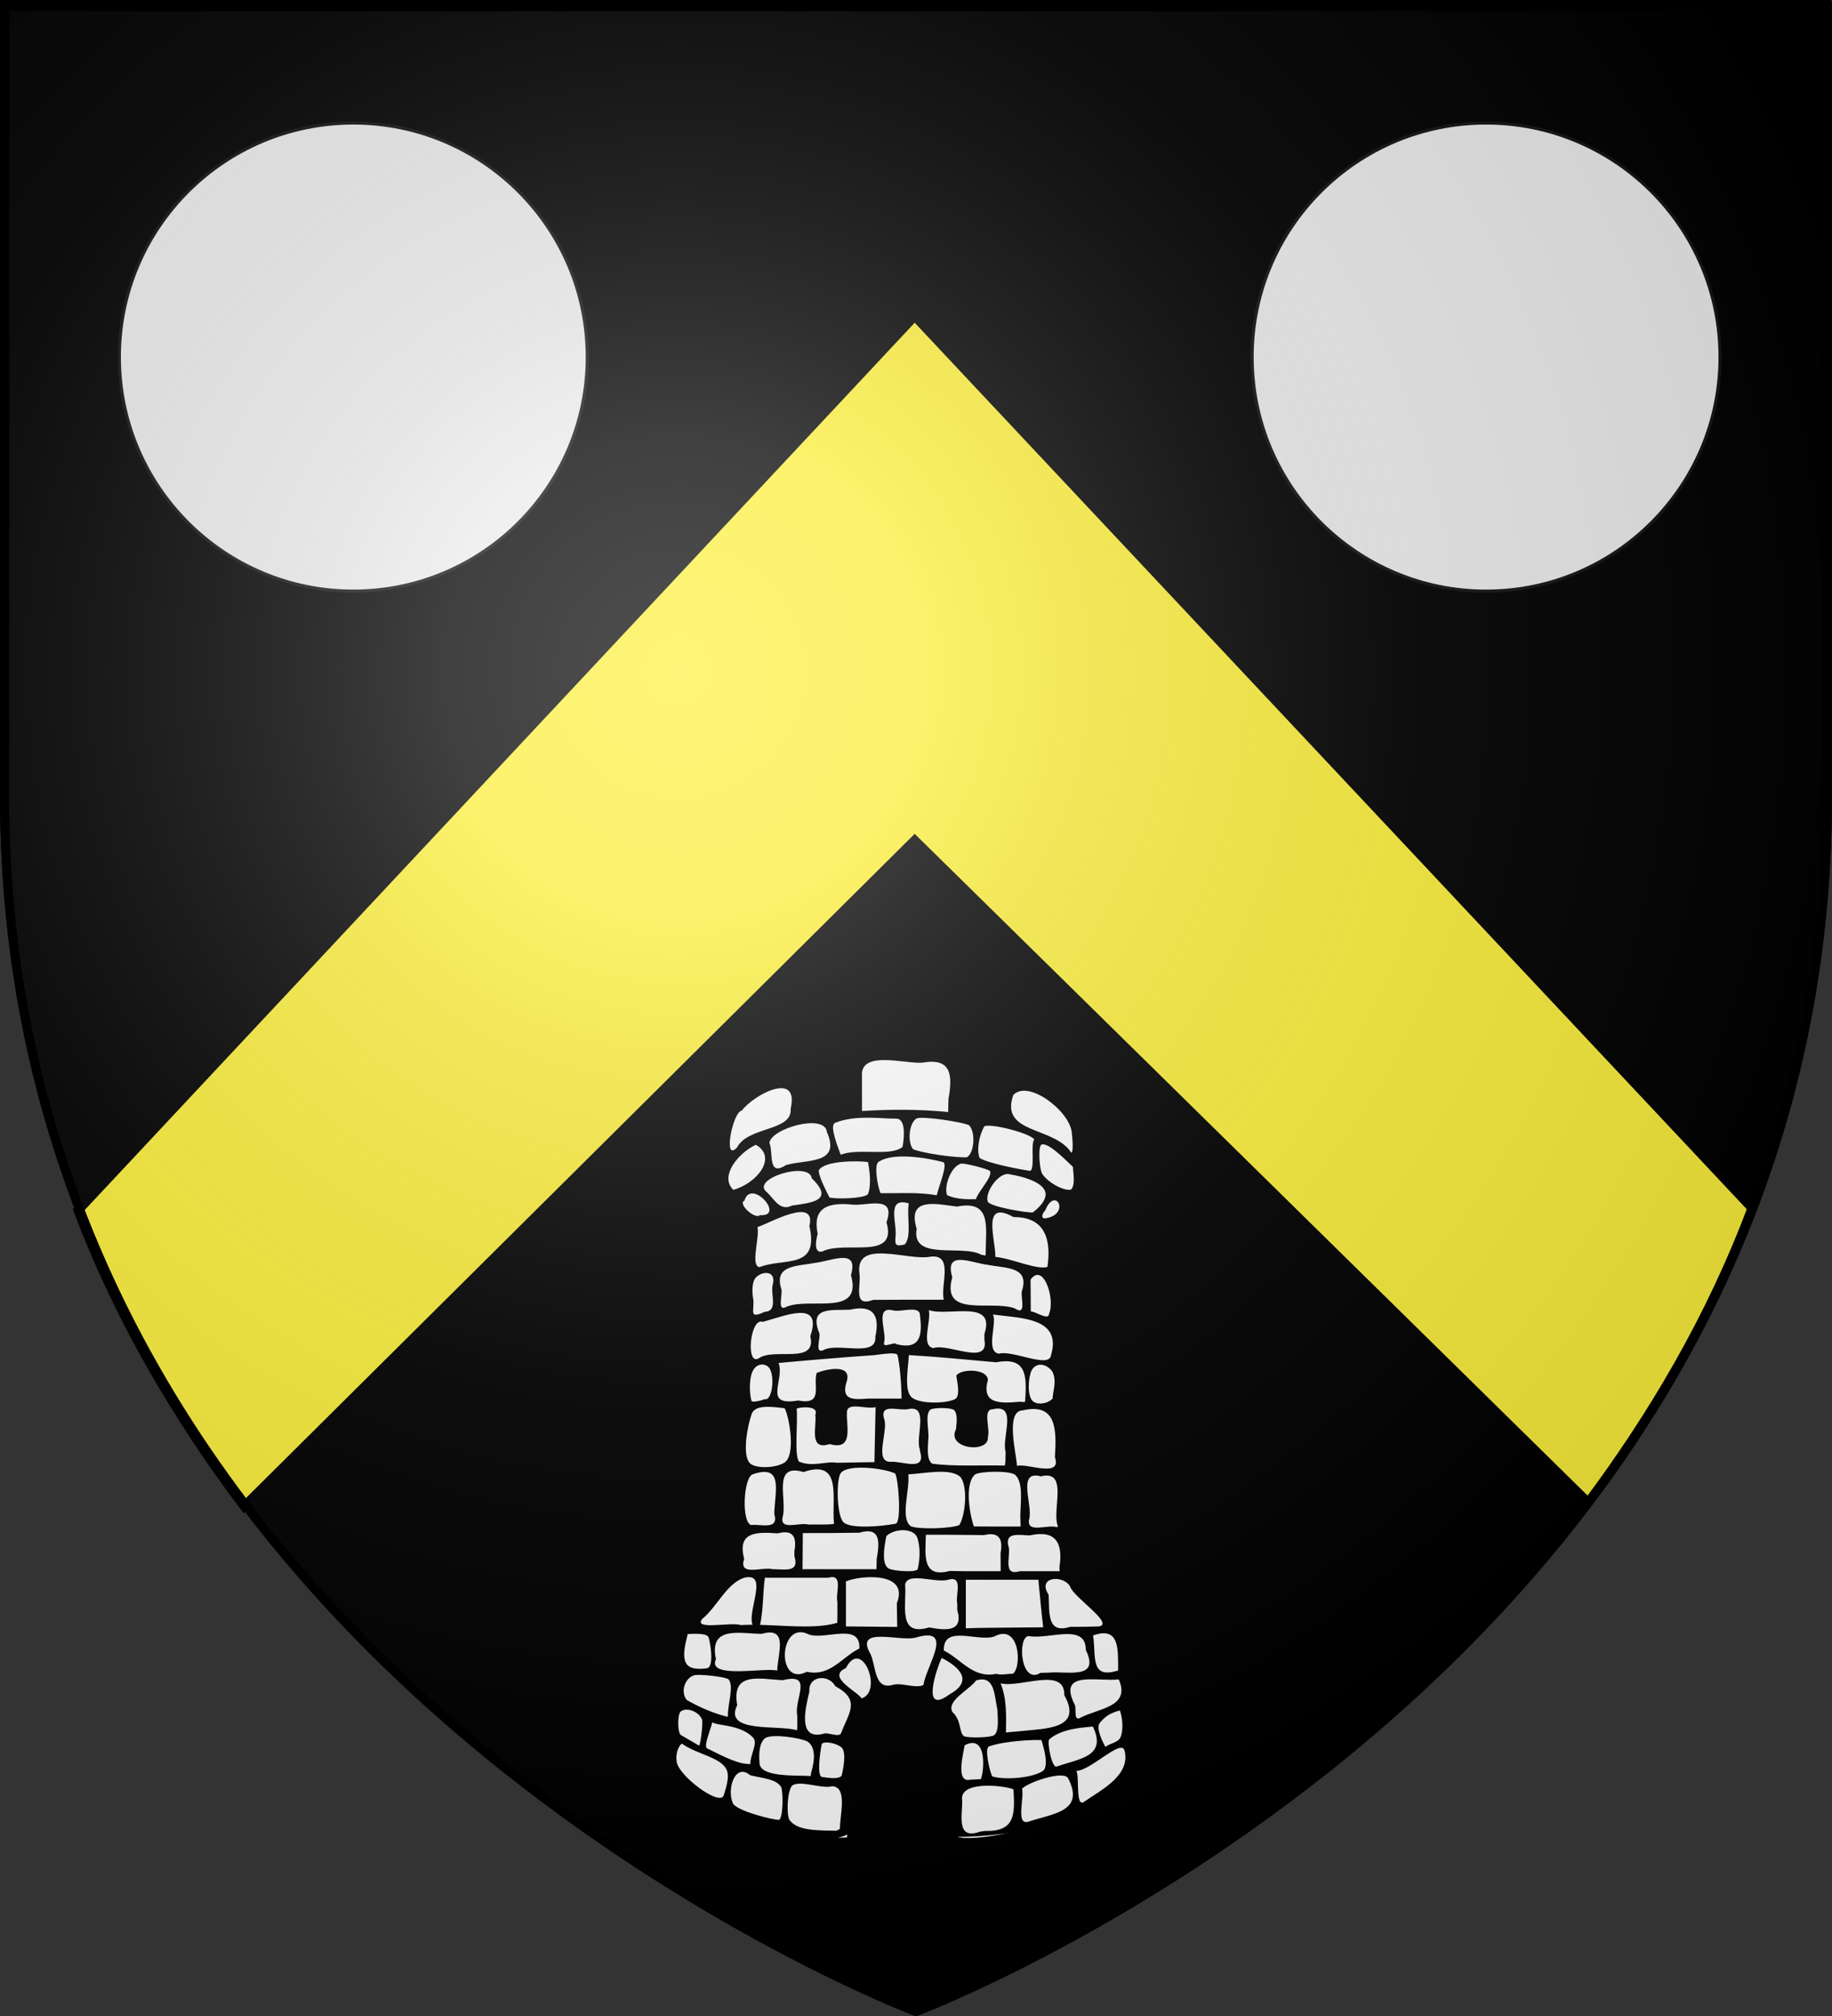 <?xml version="1.0" encoding="UTF-8" standalone="no"?>
<svg
   xmlns:dc="http://purl.org/dc/elements/1.1/"
   xmlns:cc="http://creativecommons.org/ns#"
   xmlns:rdf="http://www.w3.org/1999/02/22-rdf-syntax-ns#"
   xmlns:svg="http://www.w3.org/2000/svg"
   xmlns="http://www.w3.org/2000/svg"
   xmlns:xlink="http://www.w3.org/1999/xlink"
   xmlns:sodipodi="http://sodipodi.sourceforge.net/DTD/sodipodi-0.dtd"
   xmlns:inkscape="http://www.inkscape.org/namespaces/inkscape"
   height="660"
   width="600"
   version="1.0"
   id="svg2"
   sodipodi:version="0.32"
   inkscape:version="0.48.0 r9654"
   sodipodi:docname="Blason_ville_fr_Romagnat_(Puy-de-Dôme).svg"
   inkscape:export-filename="/Users/olivier/Desktop/Blason Rouge/Blason_Vide_3D.png"
   inkscape:export-xdpi="144"
   inkscape:export-ydpi="144"
   inkscape:output_extension="org.inkscape.output.svg.inkscape">
  <rect width="100%" height="100%" fill="#333333" stroke="none"/>
  <sodipodi:namedview
     inkscape:window-height="1014"
     inkscape:window-width="1920"
     inkscape:pageshadow="2"
     inkscape:pageopacity="1"
     guidetolerance="10.0"
     gridtolerance="10.0"
     objecttolerance="10.0"
     borderopacity="1.0"
     bordercolor="#666666"
     pagecolor="#ffffff"
     id="base"
     showgrid="false"
     height="660px"
     inkscape:zoom="1.2318177"
     inkscape:cx="116.66301"
     inkscape:cy="329.99986"
     inkscape:window-x="-4"
     inkscape:window-y="-4"
     inkscape:current-layer="layer3"
     inkscape:window-maximized="1" />
  <desc
     id="desc4">Flag of Canton of Valais (Wallis)</desc>
  <defs
     id="defs6">
    <inkscape:perspective
       sodipodi:type="inkscape:persp3d"
       inkscape:vp_x="0 : 330 : 1"
       inkscape:vp_y="0 : 1000 : 0"
       inkscape:vp_z="600 : 330 : 1"
       inkscape:persp3d-origin="300 : 220 : 1"
       id="perspective2491" />
    <linearGradient
       id="linearGradient2893">
      <stop
         style="stop-color:white;stop-opacity:0.314;"
         offset="0"
         id="stop2895" />
      <stop
         id="stop2897"
         offset="0.19"
         style="stop-color:white;stop-opacity:0.251;" />
      <stop
         style="stop-color:#6b6b6b;stop-opacity:0.125;"
         offset="0.6"
         id="stop2901" />
      <stop
         style="stop-color:black;stop-opacity:0.125;"
         offset="1"
         id="stop2899" />
    </linearGradient>
    <linearGradient
       id="linearGradient2885">
      <stop
         id="stop2887"
         offset="0"
         style="stop-color:white;stop-opacity:1;" />
      <stop
         style="stop-color:white;stop-opacity:1;"
         offset="0.229"
         id="stop2891" />
      <stop
         id="stop2889"
         offset="1"
         style="stop-color:black;stop-opacity:1;" />
    </linearGradient>
    <linearGradient
       id="linearGradient2955">
      <stop
         id="stop2867"
         offset="0"
         style="stop-color:#fd0000;stop-opacity:1;" />
      <stop
         style="stop-color:#e77275;stop-opacity:0.659;"
         offset="0.5"
         id="stop2873" />
      <stop
         style="stop-color:black;stop-opacity:0.323;"
         offset="1"
         id="stop2959" />
    </linearGradient>
    <radialGradient
       inkscape:collect="always"
       xlink:href="#linearGradient2955"
       id="radialGradient2961"
       cx="225.524"
       cy="218.901"
       fx="225.524"
       fy="218.901"
       r="300"
       gradientTransform="matrix(-4.167939e-4,2.183,-1.884,-3.599562e-4,615.597,-289.121)"
       gradientUnits="userSpaceOnUse" />
    <polygon
       id="star"
       transform="scale(53,53)"
       points="0,-1 0.588,0.809 -0.951,-0.309 0.951,-0.309 -0.588,0.809 0,-1 " />
    <clipPath
       id="clip">
      <path
         d="M 0,-200 L 0,600 L 300,600 L 300,-200 L 0,-200 z "
         id="path10" />
    </clipPath>
    <radialGradient
       inkscape:collect="always"
       xlink:href="#linearGradient2955"
       id="radialGradient1911"
       gradientUnits="userSpaceOnUse"
       gradientTransform="matrix(-4.167939e-4,2.183,-1.884,-3.599562e-4,615.597,-289.121)"
       cx="225.524"
       cy="218.901"
       fx="225.524"
       fy="218.901"
       r="300" />
    <radialGradient
       inkscape:collect="always"
       xlink:href="#linearGradient2955"
       id="radialGradient2865"
       gradientUnits="userSpaceOnUse"
       gradientTransform="matrix(0,1.749,-1.593,-1.049767e-7,551.788,-191.29)"
       cx="225.524"
       cy="218.901"
       fx="225.524"
       fy="218.901"
       r="300" />
    <radialGradient
       inkscape:collect="always"
       xlink:href="#linearGradient2955"
       id="radialGradient2871"
       gradientUnits="userSpaceOnUse"
       gradientTransform="matrix(0,1.386,-1.323,-5.741131e-8,-158.082,-109.541)"
       cx="225.524"
       cy="218.901"
       fx="225.524"
       fy="218.901"
       r="300" />
    <radialGradient
       inkscape:collect="always"
       xlink:href="#linearGradient2893"
       id="radialGradient3163"
       gradientUnits="userSpaceOnUse"
       gradientTransform="matrix(1.353,0,0,1.349,-77.629,-85.747)"
       cx="221.445"
       cy="226.331"
       fx="221.445"
       fy="226.331"
       r="300" />
    <radialGradient
       gradientTransform="matrix(1.353,0,0,1.349,-77.629,-85.747)"
       gradientUnits="userSpaceOnUse"
       xlink:href="#linearGradient2893-2"
       id="radialGradient3163-0"
       fy="226.331"
       fx="221.445"
       r="300"
       cy="226.331"
       cx="221.445" />
    <radialGradient
       gradientTransform="matrix(0,1.386,-1.323,-5.741131e-8,-158.082,-109.541)"
       gradientUnits="userSpaceOnUse"
       xlink:href="#linearGradient2955-8"
       id="radialGradient2871-2"
       fy="218.901"
       fx="225.524"
       r="300"
       cy="218.901"
       cx="225.524" />
    <radialGradient
       gradientTransform="matrix(0,1.749,-1.593,-1.049767e-7,551.788,-191.29)"
       gradientUnits="userSpaceOnUse"
       xlink:href="#linearGradient2955-8"
       id="radialGradient2865-5"
       fy="218.901"
       fx="225.524"
       r="300"
       cy="218.901"
       cx="225.524" />
    <radialGradient
       gradientTransform="matrix(-4.167939e-4,2.183,-1.884,-3.599562e-4,615.597,-289.121)"
       gradientUnits="userSpaceOnUse"
       xlink:href="#linearGradient2955-8"
       id="radialGradient1911-9"
       fy="218.901"
       fx="225.524"
       r="300"
       cy="218.901"
       cx="225.524" />
    <clipPath
       id="clip-6">
      <path
         id="path10-2"
         d="M 0,-200 L 0,600 L 300,600 L 300,-200 L 0,-200 z " />
    </clipPath>
    <polygon
       id="star-7"
       transform="scale(53,53)"
       points="0,-1 0.588,0.809 -0.951,-0.309 0.951,-0.309 -0.588,0.809 0,-1 " />
    <radialGradient
       gradientTransform="matrix(-4.167939e-4,2.183,-1.884,-3.599562e-4,615.597,-289.121)"
       gradientUnits="userSpaceOnUse"
       xlink:href="#linearGradient2955-8"
       id="radialGradient2961-9"
       fy="218.901"
       fx="225.524"
       r="300"
       cy="218.901"
       cx="225.524" />
    <linearGradient
       id="linearGradient2955-8">
      <stop
         id="stop2867-2"
         offset="0"
         style="stop-color:#fd0000;stop-opacity:1" />
      <stop
         id="stop2873-1"
         offset="0.5"
         style="stop-color:#e77275;stop-opacity:0.659" />
      <stop
         id="stop2959-1"
         offset="1"
         style="stop-color:black;stop-opacity:0.323" />
    </linearGradient>
    <linearGradient
       id="linearGradient2885-2">
      <stop
         id="stop2887-4"
         offset="0"
         style="stop-color:white;stop-opacity:1" />
      <stop
         id="stop2891-6"
         offset="0.229"
         style="stop-color:white;stop-opacity:1" />
      <stop
         id="stop2889-1"
         offset="1"
         style="stop-color:black;stop-opacity:1" />
    </linearGradient>
    <linearGradient
       id="linearGradient2893-2">
      <stop
         id="stop2895-6"
         offset="0"
         style="stop-color:white;stop-opacity:0.314" />
      <stop
         id="stop2897-5"
         offset="0.19"
         style="stop-color:white;stop-opacity:0.251" />
      <stop
         id="stop2901-3"
         offset="0.6"
         style="stop-color:#6b6b6b;stop-opacity:0.125" />
      <stop
         id="stop2899-9"
         offset="1"
         style="stop-color:black;stop-opacity:0.125" />
    </linearGradient>
    <inkscape:perspective
       id="perspective2477"
       inkscape:persp3d-origin="372.04724 : 350.78739 : 1"
       inkscape:vp_z="744.09448 : 526.18109 : 1"
       inkscape:vp_y="0 : 1000 : 0"
       inkscape:vp_x="0 : 526.18109 : 1"
       sodipodi:type="inkscape:persp3d" />
    <inkscape:perspective
       id="perspective2477-3"
       inkscape:persp3d-origin="372.04724 : 350.78739 : 1"
       inkscape:vp_z="744.09448 : 526.18109 : 1"
       inkscape:vp_y="0 : 1000 : 0"
       inkscape:vp_x="0 : 526.18109 : 1"
       sodipodi:type="inkscape:persp3d" />
  </defs>
  <g
     inkscape:groupmode="layer"
     id="layer3"
     inkscape:label="Fond écu"
     style="display:inline">
    <path
       id="path2855"
       style="fill:#000000;fill-opacity:1;fill-rule:evenodd;stroke:#000000;stroke-width:3;stroke-linecap:butt;stroke-linejoin:miter;stroke-miterlimit:4;stroke-opacity:1;stroke-dasharray:none"
       d="m 300,658.5 c 0,0 298.5,-112.436 298.5,-398.182 0,-285.746 0,-258.818 0,-258.818 l -597,0 0,258.818 C 1.5,546.064 300,658.5 300,658.5 z"
       sodipodi:nodetypes="cccccc"
       inkscape:connector-curvature="0" />
    <path
       sodipodi:nodetypes="ccccccc"
       id="path10706"
       d="m 25.586,396.247 c 13.722,36.394 33.087,68.608 54.357,96.906 l 219.63,-218.062 220.567,216.812 c 21.023,-28.183 40.123,-60.222 53.67,-96.375 L 299.572,103.467 25.586,396.247 z"
       style="fill:#fcef3c;fill-opacity:1;fill-rule:evenodd;stroke:#000000;stroke-width:3;stroke-linecap:butt;stroke-linejoin:miter;stroke-miterlimit:4;stroke-opacity:1;stroke-dasharray:none;display:inline"
       inkscape:connector-curvature="0" />
    <g
       id="g15853"
       transform="matrix(0.589,0,0,0.589,460.596,312.037)">
      <path
         style="fill:#ffffff;fill-opacity:1;stroke:none"
         d="m -296.657,55.297 c -0.168,-0.002 -0.332,0.008 -0.501,0.014 -5.047,0.189 -8.818,4.654 -9.253,9.554 -1.134,6.68 -0.176,13.482 0.1,20.194 -6.535,4.208 -14.602,5.767 -22.325,6.05 -4.194,0.192 -10.031,-1.533 -10.054,-6.593 1.644,-5.239 0.367,-12.618 -5.578,-14.502 -5.463,-1.817 -9.802,2.602 -14.717,4.105 -12.112,5.342 -22.086,17.85 -20.537,31.664 0.068,6.379 -1.316,12.918 -0.315,19.379 0.775,9.673 6.145,19.288 15.532,22.754 -2.795,63.501 -4.952,127.036 -7.809,190.528 -1.994,10.778 -12.538,16.351 -19.093,24.127 -1.671,2.549 -3.622,4.603 -6.15,6.307 -7.925,7.338 -7.425,19.188 -7.523,29.161 0.218,5.483 -0.639,10.921 -1.101,16.304 0.868,12.747 -5.969,25.711 -1.173,38.114 7.094,12.978 20.717,20.755 34.224,25.6 10.231,3.452 20.49,7.226 31.192,8.953 9.966,2.162 20.407,5.339 30.677,4.505 0.465,-4.069 1.43,-7.989 0.644,-13.887 -1.01,-7.572 -0.872,-15.485 -0.872,-21.038 0,-5.553 0.359,-14.802 1.874,-23.383 1.514,-8.582 4.221,-14.511 10.784,-18.549 6.562,-4.038 6.241,-5.206 15.832,-5.206 9.591,-1e-5 13.136,2.051 15.66,3.061 2.524,1.01 9.58,6.559 11.599,10.598 2.019,4.038 6.436,5.2 6.436,17.82 0,12.62 -0.343,22.719 -0.343,30.291 0,7.572 -0.701,13.126 -0.701,15.146 0,1.061 0.427,3.174 0.83,4.977 1.068,0.152 2.138,0.317 3.204,0.501 19.195,0.399 37.41,-6.58 55.577,-11.742 15.087,-5.092 29.497,-14.23 38.086,-27.974 -1.616,-25.027 -3.672,-50.02 -5.749,-75.013 -10.343,-11.253 -20.895,-22.326 -30.935,-33.852 -2.47,-59.916 -4.805,-119.84 -7.208,-179.759 -2.907,-5.291 -1.745,-12.089 2.589,-16.247 4.755,-5.374 12.501,-10.009 12.028,-18.206 -1.178,-13.398 2.729,-28.078 -4.333,-40.345 -4.935,-7.317 -12.898,-12.073 -20.766,-15.718 -4.413,-1.833 -11.204,-3.653 -14.373,0.987 -1.936,2.437 0.341,5.656 -0.315,8.538 0.076,5.326 -4.791,9.288 -9.897,9.268 -5.965,0.445 -11.801,-0.987 -17.634,-2.031 -4.127,-6.619 -1.484,-14.956 -1.33,-22.254 -0.025,-2.575 1.066,-6.045 -2.074,-7.208 -9.448,-5.519 -20.941,-4.132 -31.45,-4.276 -4.197,0.462 -8.127,-0.595 -12.242,-0.686 -0.174,-0.013 -0.346,-0.027 -0.515,-0.029 z m -21.31,178.572 c 1.171,0.012 2.147,0.216 2.632,0.701 1.55,1.55 1.89,4.305 1.373,12.571 -0.517,8.267 -0.254,20.715 -0.172,21.867 0.172,2.411 -10.521,2.081 -12.071,0.014 -1.55,-2.067 0.358,-14.826 0.358,-20.509 0,-5.683 -1.882,-12.053 0.358,-13.086 1.421,-0.71 4.947,-1.586 7.523,-1.559 z m 75.585,1.158 c 2.442,-0.017 5.006,0.358 5.878,1.23 1.55,1.55 2.233,7.065 1.716,15.332 -0.517,8.267 -0.213,13.548 -0.858,17.048 -0.464,2.518 -10.177,2.767 -11.727,0.701 -1.55,-2.067 -0.686,-12.051 -0.686,-17.734 0,-5.683 0.527,-13.105 1.044,-15.861 0.904,-0.452 2.734,-0.702 4.634,-0.715 z"
         id="path4415"
         inkscape:connector-curvature="0" />
      <path
         id="path4417"
         style="fill:#000000;fill-opacity:1;stroke:none"
         d="m -253.763,491.085 c 15.714,0.686 39.095,-2.076 54.144,-6.614 19.113,-4.721 37.67,-14.388 48.297,-31.527 -1.601,-25.273 -3.687,-50.532 -5.806,-75.771 -9.977,-10.907 -20.919,-22.343 -30.911,-33.824 -2.457,-59.857 -4.809,-119.719 -7.203,-179.579 -7.712,-16.28 14.514,-18.979 14.697,-33.489 -1.519,-16.338 4.461,-36.691 -10.624,-48.333 -7.18,-6.252 -27.683,-18.957 -32.131,-5.657 4.101,18.574 -10.959,15.762 -25.076,12.957 -3.962,-5.884 -0.024,-18.778 -0.911,-27.201 -7.913,-8.731 -28.09,-6.312 -40.733,-6.627 -21.324,-4.689 -18.162,15.202 -17.451,29.591 -4.353,3.552 -30.162,10.48 -30.119,-0.219 3.329,-11.937 -6.654,-20.644 -17.823,-12.727 -15.037,4.9 -27.714,19.337 -25.029,35.886 -2.166,15.646 -1.25,34.06 14.981,41.179 -2.668,62.664 -5.017,125.344 -7.597,188.012 -0.577,12.34 -15.564,18.777 -21.622,28.857 -16.312,10.06 -8.926,31.479 -12.54,47.55 1.568,14.553 -8.42,32.764 2.089,44.653 13.253,17.782 35.503,22.64 55.436,29.013 15.192,2.1 25.38,9.297 40.312,2.08 1.056,-17.84 -0.227,-39.152 0.932,-50.759 1.158,-11.607 7.432,-19.784 14.165,-24.911 6,-3.906 18.537,-3.951 25.605,-1.08 6.644,2.699 17.35,13.727 18.197,22.77 1.334,14.24 -2.678,45.209 -3.28,55.77 z m -0.848,-409.944 c -0.056,2.394 -0.112,4.788 -0.169,7.183 -15.907,-1.59 -31.962,-1.558 -47.914,-0.565 0,-6.504 0,-13.007 0,-19.511 -1.055,-14.562 24.473,-6.44 33.815,-7.387 16.339,-2.834 16.503,7.51 14.267,20.28 z m -117.537,26.832 c -8.104,8.814 -2.391,-19.899 2.596,-20.432 6.53,-8.67 32.124,-22.587 27.203,-1.04 1.002,12.685 -23.557,9.654 -29.799,21.472 z m 186.07,-8.628 c 0.318,2.887 1.174,10.572 -0.184,11.666 -9.4,-14.912 -39.976,-10.159 -32.302,-32.116 8.16,-8.76 30.819,8.383 32.486,20.45 z M -314.52,112.041 c -3.621,-9.401 -5.77,-16.701 -3.026,-17.77 11.555,-4.502 25.239,-2.197 33.842,-2.277 4.774,-0.045 4.92,8.032 3.582,15.708 -6.83,5.584 -24.232,0.454 -34.398,4.34 z m 71.351,-16.382 c 3.757,3.796 2.971,15.196 -1.135,17.796 -6.239,0.357 -23.775,-2.068 -29.989,-4.441 -3.263,-4.104 -2.243,-14.87 2.077,-17.179 3.242,-1.309 25.264,1.967 29.047,3.824 z m -101.783,22.147 c -10.372,6.702 -6.875,-6.724 -9.209,-12.415 1.101,-8.021 30.907,-16.461 31.956,-5.961 8.043,18.26 -11.38,15.016 -22.747,18.375 z m 138.075,-14.179 c -2.241,1.967 0.578,16.525 -2.348,17.39 -5.511,-0.745 -23.906,-4.286 -28.086,-7.214 -1.86,-4.889 0.086,-13.438 2.717,-17.6 4.138,-1.642 25.865,4.055 27.717,7.423 z m -167.363,27.931 c -7.92,-7.528 2.94,-20.65 12.552,-25.03 12.296,7.117 0.299,21.58 -12.552,25.03 z m 188.833,-12.761 c 0.136,3.593 1.472,9.818 -0.949,12.555 -3.186,1.253 -12.686,-3.338 -16.213,-8.809 -1.371,-2.507 -2.248,-13.684 -0.614,-15.907 3.12,-2.357 12.833,7.452 17.776,12.161 z m -72.294,-2.669 c 3.059,0.813 -2.12,12.787 -3.408,18.454 -10.342,-1.857 -20.874,-1.02 -31.322,-1.174 -1.669,-4.342 -3.606,-15.565 -1.122,-17.312 7.955,-5.595 27.212,-2.264 35.852,0.032 z m -41.834,18.037 c -2.853,2.276 -16.82,2.544 -21.178,1.722 -1.739,-3.412 -6.474,-12.525 -5.933,-15.245 3.27,-5.552 22.555,-5.216 27.271,-4.535 1.722,8.302 1.343,15.443 -0.161,18.059 z m 60.16,2.595 c -5.108,0.145 -11.482,0.03 -16.023,-2.278 -1.75,-4.738 1.956,-15.729 7.754,-17.486 1.952,-0.345 14.194,2.681 16.113,4.087 1.614,3.223 -5.958,10.422 -7.843,15.676 z m -102.229,3.53 c -6.673,3.459 -9.9,-3.668 -13.988,-7.428 -9.453,-7.369 23.605,-17.546 24.959,-7.72 12.87,12.41 0.098,13.611 -10.971,15.148 z m 133.92,3.835 c -2.69,0.344 -23.566,-3.046 -25.059,-5.969 -1.904,-5.501 6.73,-17.102 12.334,-15.188 7.038,1.135 16.847,3.911 19.309,8.856 1.623,3.26 -0.612,7.758 -6.584,12.301 z m -151.753,1.512 c -2.646,2.616 -12.603,-6.372 -8.619,-8.071 3.678,-12.729 23.098,9.1 8.619,8.071 z m 159.824,1.56 c -4.3,1.211 -2.827,-2.754 -1.185,-4.169 5.449,-13.62 13.958,1.349 1.185,4.169 z m -79.362,14.764 c -5.027,1.222 -5.466,0.17 -5.082,-4.272 0.967,-7.701 -5.314,-22.304 7.37,-18.601 -1.191,7.159 1.789,18.648 -2.288,22.873 z m -45.596,3.808 c -6.052,1.78 -2.898,-9.443 -2.755,-9.706 -2.911,-13.806 4.658,-17.472 18.016,-16.414 8.32,1.552 25.94,-6.198 20.239,10.009 6.308,21.452 -23.188,9.933 -35.501,16.111 z m 90.675,0.028 0,0 -0.076,2.268 -2.334,-0.393 c -10.554,-6.027 -39.089,3.732 -35.988,-14.445 -5.447,-17.975 10.803,-13.753 22.407,-12.363 19.225,-3.753 16.094,11.095 15.991,24.933 z m -125.752,8.735 c -5.255,-0.649 0.189,-16.716 -1.175,-22.244 6.962,-2.28 32.934,-17.291 28.881,-0.526 5.689,24.436 -14.532,17.414 -27.705,22.77 z m 160.062,-0.088 c -5.985,1.723 -20.002,-4.793 -28.946,-5.601 0.21,-9.524 -8.026,-32.294 10.078,-22.14 17.713,-0.122 21.075,12.63 18.868,27.742 z m -78.517,18.2 c -6.142,0.002 -12.285,0.018 -18.427,0.08 -11.474,4.367 -6.561,-8.03 -7.554,-14.506 -2.753,-19.804 27.018,-6.997 39.482,-9.499 13.099,-1.583 5.443,15.544 7.376,23.926 -6.959,0 -13.918,0 -20.877,0 z m -66.569,3.907 c -5.655,3.257 -1.798,-7.419 -2.929,-10.038 -4.131,-13.316 8.995,-12.431 18.881,-14.351 9.512,-1.128 24.311,-8.475 19.891,6.812 6.572,23.421 -22.624,12.116 -35.843,17.576 z m 130.959,-8.928 c -1.101,2.97 3.035,14.57 -4.044,9.814 -13.257,-4.779 -41.151,5.555 -34.727,-17.268 -4.531,-15.45 10.364,-8.01 19.891,-6.891 9.859,1.941 23.168,0.898 18.881,14.345 z m -143.093,11.747 c -9.066,4.214 -5.654,-0.376 -6.326,-6.887 -0.783,-3.924 -0.765,-9.743 1.336,-12.071 3.432,-3.805 11.777,-4.336 9.409,4.191 -1.218,5.112 3.251,14.445 -4.418,14.768 z m 158.16,1.015 c -0.249,4.124 -7.294,-1.193 -10.185,-1.232 -0.042,-5.896 -0.083,-11.793 -0.125,-17.689 7.095,-9.818 13.757,10.557 10.31,18.921 z m -85.079,16.945 c -0.465,-1.618 -7.704,2.593 -6.666,-0.833 1.598,-5.995 -5.376,-20.226 4.649,-17.995 4.683,1.377 15.419,-3.141 15.297,2.913 1.496,11.338 0.044,19.28 -13.281,15.915 z m -40.166,3.214 c -5.857,2.802 -1.106,-7.991 -2.789,-9.957 -5.449,-14.367 7.527,-11.879 17.388,-12.409 12.297,-2.787 16.747,2.611 14.029,14.952 1.009,11.93 -20.816,3.192 -28.628,7.413 z m 89.259,-8.841 c 0,1.032 0,2.063 0,3.095 2.801,14.945 -19.908,1.872 -28.401,4.736 -7.035,-1.388 -1.122,-14.618 -2.499,-21.1 10.926,3.709 37.425,-6.382 30.899,13.27 z M -360.014,225.143 c -7.505,4.693 -4.939,-22.777 2.085,-20.218 11.623,-2.839 33.669,-12.987 26.506,8.007 3.727,15.956 -19.823,6.234 -28.591,12.211 z m 162.376,-1.467 c -1.21,7.243 -21.536,-3.208 -28.929,-1.035 -7.718,-1.241 -0.797,-17.063 -3.324,-21.802 14.576,2.175 38.761,1.278 32.253,22.838 z m -140.589,24.979 c -19.729,3.403 -7.399,-10.857 -10.812,-20.865 17.211,-1.566 35.704,-3.141 52.948,-4.321 6.195,-0.823 12.734,-1.724 13.155,0.027 1.224,5.08 2.086,14.464 2.267,24.098 -6.118,0 -12.236,0 -18.354,0 -7.403,0.485 -15.301,1.437 -12.449,-8.589 4.086,-11.16 -10.776,-7.897 -16.43,-5.678 -2.105,7.034 3.99,18.121 -10.326,15.328 z m 126.282,-0.014 0,0 -0.219,0.864 -2.842,-0.146 c -11.305,1.049 -21.375,1.173 -17.673,-12.168 -0.388,-6.453 -15.339,-6.254 -17.573,-2.318 0.793,4.934 2.246,11.632 -0.889,13.12 -5.541,2.629 -20.658,2.565 -24.244,-1.408 -3.841,-4.255 -1.677,-15.304 -1.251,-23.165 16.218,0.953 32.396,2.554 48.578,4 16.861,-3.166 17.018,7.228 16.113,21.221 z m -144.886,-0.729 c -1.79,0.865 -6.571,1.83 -7.252,1.126 -1.103,-3.199 -1.835,-13.467 1.301,-17.897 1.648,-2.328 4.934,-3.478 7.737,-1.375 4.319,3.24 2.697,19.553 -1.786,18.147 z M -196.804,232.661 c 2.504,5.318 0.437,9.617 0.085,14.947 -2.791,2.948 -8.45,3.677 -11.004,1.388 -3.201,-2.869 -2.561,-13.115 -0.635,-17.12 2.932,-5.113 8.879,-3.225 11.554,0.786 z m -119.495,34.567 c -2.522,0.302 -5.065,0.365 -7.598,0.522 0.402,-10.141 -0.595,-21.597 0.668,-30.929 2.38,-0.36 5.218,-0.5 6.197,0.899 3.64,5.205 0.123,22.812 0.734,29.508 z m 78.876,-13.759 c 0,4.429 0,8.858 0,13.287 -11.299,9.251 -7.878,-16.948 -7.642,-25.254 2.345,-11.904 12.158,4.288 7.642,11.967 z m -33.046,22.507 0.015,0.747 c 3.634,11.868 -9.697,5.435 -16.463,6.017 -9.416,-0.006 -0.704,-17.837 -3.576,-24.194 -2.218,-8.567 8.379,-3.978 13.419,-5.094 12.083,-2.593 3.785,15.664 6.604,22.524 z m -46.22,7.286 c -6.101,-1.032 -13.442,2.577 -21.015,-0.634 -2.766,-3.722 -0.563,-21.637 -1.315,-29.248 -0.254,-0.897 12.789,-2.575 10.385,3.253 0.861,6.49 -3.87,20.032 7.937,16.267 13.613,3.743 9.2,-9.892 9.623,-17.507 -0.162,-6.375 11.118,-1.558 15.941,-3.057 -0.218,10.193 -0.434,20.386 -0.647,30.579 -6.969,0.116 -13.939,0.231 -20.908,0.347 z m 93.873,-6.031 c -0.16,2.518 0.073,5.098 -0.421,7.586 -13.106,-0.314 -27.989,0.625 -40.465,-1.048 -2.923,-2.242 -2.503,-7.843 -2.12,-13.407 0.588,-5.365 -2.058,-13.894 1.187,-16.656 1.792,-1.125 11.131,-1.193 13.062,0.188 2.056,1.93 1.64,6.279 1.154,10.697 -5.615,11.091 18.562,13.718 17.738,4.37 1.403,-4.544 -3.002,-15.324 2.553,-15.411 14.408,-3.491 4.91,15.709 7.312,23.681 z m -123.075,6.004 c -5.099,3.108 -16.038,3.326 -19.098,0.315 -4.608,-4.534 -1.214,-21.309 0.94,-27.373 1.814,-5.106 10.135,-4.249 18.316,-3.222 2.574,4.434 6.445,26.256 -0.158,30.281 z m 150.472,-3.075 c 4.068,11.902 -15.691,3.099 -21.124,4.868 0.007,-5.649 -6.815,-30.585 3.178,-30.862 19.21,-4.542 18.84,11.324 17.946,25.994 z m -122.841,37.093 c -4.732,0.63 -9.532,0.211 -14.289,0.354 -4.832,-1.418 -16.408,3.742 -14.154,-4.587 2.359,-9.58 -6.01,-29.834 11.487,-24.598 21.848,-7.408 15.513,14.488 16.956,28.831 z m -33.14,-7.387 -0.019,0.887 -0.022,1.019 c 2.651,9.141 -7.286,5.423 -12.908,6.114 -5.385,-1.595 -4.333,-26.065 0.812,-28.173 16.859,-5.871 12.723,8.524 12.136,20.154 z m 67.142,-20.656 c 1.798,2.696 3.657,26.809 0.374,27.892 -7.707,1.55 -25.685,3.101 -29.253,-0.93 -3.753,-4.24 -3.881,-24.091 -1.296,-27.262 4.122,-5.057 23.998,-2.601 30.175,0.299 z m 69.595,22.887 c 0.055,2.208 0.11,4.416 0.166,6.625 -8.646,-0.02 -17.293,0.054 -25.938,-0.07 -1.883,-4.593 -5.683,-23.259 0.523,-28.82 2.848,-1.944 19.062,-2.266 22.283,0.059 4.523,3.942 3.267,13.624 2.967,22.206 z m 20.761,5.997 -0.007,0.907 -0.783,0 c -4.847,-1.517 -16.242,3.655 -15.136,-3.944 2.542,-7.83 -7.174,-27.968 6.603,-24.246 15.548,-3.849 6.109,18.505 9.322,27.283 z m -54.668,-0.198 c -4.464,1.928 -21.81,2.506 -26.851,0.735 -6.29,-4.441 -0.564,-20.135 -1.521,-28.918 8.888,-0.442 23.698,-3.793 29.084,1.583 4.165,5.613 2.635,21.171 -0.711,26.601 z m -45.923,18.747 c -0.057,1.929 -0.115,3.859 -0.172,5.788 -13.694,6e-5 -27.388,1.1e-4 -41.081,2.3e-4 0.051,-6.694 0.102,-13.389 0.153,-20.083 10.472,0.018 20.944,-0.032 31.415,-0.21 11.623,-3.387 11.475,4.707 9.685,14.506 z m -45.793,-4.233 c 0.007,0.962 0.015,1.925 0.022,2.887 3.004,9.353 -5.738,7.05 -12.075,7.134 -5.656,-1.578 -19.238,4.348 -15.857,-5.742 -4.093,-15.298 7.138,-14.977 18.661,-14.195 8.492,-2.209 10.712,1.977 9.249,9.916 z m 68.405,-7.325 c 1.703,5.146 1.45,11.821 0.179,17.27 -0.477,2.045 -13.641,1.154 -16.176,-0.335 -3.758,-2.207 -2.785,-10.663 -1.245,-18.054 5.135,-4.623 15.431,-4.354 17.243,1.12 z m 78.957,16.44 0.077,1.006 0.078,1.016 c -7.407,5e-5 -14.813,5e-5 -22.22,1.7e-4 -9.197,2.834 -5.351,-7.276 -6.017,-12.909 -2.882,-9.216 5.331,-7.121 11.607,-7.001 14.365,-3.205 18.664,4.004 16.475,17.887 z m -32.72,-7.974 c 0.025,3.332 0.051,6.664 0.076,9.997 -9.452,-0.031 -18.905,0.094 -28.355,-0.152 -15.584,4.223 -13.548,-9.05 -13.243,-20.126 10.758,-0.066 21.516,0.118 32.273,0.199 8.477,-2.023 10.721,2.174 9.249,10.083 z m -90.717,27.151 c -0.007,3.842 0.021,7.684 -0.072,11.526 -14.72,4.324 -36.285,0.209 -53.629,1.261 -5.105,-1.908 -26.636,3.089 -21.501,-3.384 8.215,-6.642 13.567,-19.704 23.322,-22.918 16.546,-4.041 -3.732,26.848 8.139,28.906 2.648,-8.278 2.154,-20.279 3.409,-28.92 11.745,0 23.491,0 35.236,0 8.726,-2.517 3.868,8.548 5.096,13.528 z m 145.101,13.562 c -5.253,0.163 -10.509,0.186 -15.764,0.212 -13.108,4.131 -11.317,-8.197 -11.894,-17.875 -6.771,-10.373 8.704,-11.089 11.996,-4.425 1.897,5.953 25.41,21.019 15.662,22.088 z m -112.047,-12.934 c 0.068,4.393 0.136,8.786 0.204,13.18 -9.505,-0.111 -19.01,-0.2 -28.516,-0.287 0,-8.337 0,-16.673 0,-25.01 7.298,-3.27 35.466,-5.924 28.312,12.117 z m 62.162,13.564 c -7.935,0.135 -15.88,0.043 -23.809,0.39 0,-8.998 0,-17.997 0,-26.995 13.443,0 26.886,0 40.329,0 0.901,8.809 1.627,17.64 2.688,26.431 -6.402,0.058 -12.805,0.116 -19.207,0.174 z m -28.551,-13.076 c 0,1.112 0,2.224 0,3.336 3.471,12.083 -5.996,11.443 -15.673,9.63 -17.796,5.331 -12.373,-12.497 -13.345,-23.805 1.374,-7.311 16.863,-0.664 23.922,-2.69 8.726,-2.518 3.868,8.548 5.096,13.528 z m -149.898,16.643 c 7.083,-0.392 11.138,-0.026 11.715,2.158 1.485,5.619 2.588,16.375 -1.039,16.878 -5.952,0.825 -9.461,-0.059 -11.075,-2.1 -2.949,-3.728 -1.088,-10.953 0.399,-16.936 z m 239.325,20.237 c -15.899,5.11 -12.07,-7.953 -13.937,-19.44 15.138,-5.425 13.803,8.317 13.937,19.44 z m -189.563,0.148 c -5.855,-2.108 -39.353,4.959 -34.063,-6.415 -4.026,-18.843 13.302,-14.165 25.411,-14.08 15.063,-4.27 8.986,10.664 8.651,20.495 z m 16.488,0.598 c -17.309,8.903 -15.632,-29.263 1.098,-20.755 8.99,3.301 28.813,-7.005 28.099,7.813 -9.955,4.918 -16.15,15.772 -29.197,12.941 z m 134.585,0.463 0,0 -2.411,0.065 -2.264,0.067 c -11.219,6.974 -13.022,-20.331 -6.485,-20.467 10.637,2.212 31.851,-7.63 31.674,7.751 8.194,16.803 -10.409,11.594 -20.514,12.584 z m -20.025,0.646 c -3.04,-0.072 -6.206,0.894 -9.192,0.019 -12.988,2.683 -19.286,-7.927 -29.192,-12.953 -0.539,-14.705 18.998,-4.58 28.099,-7.813 14.056,-7.564 15.455,16.942 10.285,20.748 z m -49.731,6.242 c -4.455,2.063 -11.332,-1.281 -16.683,-0.191 -10.858,3.414 -9.564,-10.259 -12.774,-17.056 -9.348,-16.069 16.943,-6.374 25.625,-9.245 21.334,-6.114 5.362,15.88 3.832,26.491 z m -34.435,7.435 c -1.968,-3.718 -19.864,-11.927 -8.703,-16.823 8.927,-17.443 20.87,13.216 8.703,16.823 z m 48.758,-2.135 c -15.7,11.605 -7.27,-13.894 -4.173,-20.346 10.804,5.539 17.356,13.162 4.173,20.346 z m -123.073,12.391 c -7.81,-1.822 -15.991,-5.417 -22.799,-9.348 -3.625,-4.187 -1.405,-12.023 3.985,-13.734 2.57,-0.816 16.861,0.697 19.124,2.182 3.333,3.832 -0.51,13.488 -0.31,20.901 z m 195.665,0.682 c -3.64,1.784 -1.655,-6.128 -2.884,-7.608 -9.672,-19.227 12.976,-12.474 24.565,-13.895 6.859,15.61 -11.556,15.991 -21.681,21.503 z m -157.073,-1.218 c -0.098,2.612 0.2,5.688 -0.17,8.016 -9.959,-3.257 -41.086,1.891 -33.236,-13.966 -3.329,-18.695 12.05,-14.648 25.248,-13.875 17.529,-4.303 6.223,10.216 8.157,19.825 z m 124.959,8.419 c -2.976,0.255 -5.953,0.509 -8.926,0.796 0.093,-9.261 0.584,-18.522 -2.991,-27.307 10.996,2.73 35.804,-9.564 35.428,6.593 10.709,19.003 -10.962,18.464 -23.511,19.918 z m -100.552,1.064 c -0.993,2.88 -7.634,-0.672 -9.906,0.472 -14.676,3.801 -9.817,-14.831 -7.762,-23.475 -0.77,-8.86 10.753,-9.839 14.329,-3.033 14.393,7.782 7.617,14.681 3.338,26.036 z m 85.111,1.238 c -2.058,1.395 -14.001,1.64 -16.784,0.611 -2.985,-2.183 -1.261,-8.653 -6.459,-13.475 -3.523,-6.259 9.364,-12.236 13.169,-17.557 10.729,-3.36 10.127,9.213 11.847,16.199 0.112,5.363 1.064,11.599 -1.773,14.223 z m -162.418,-8.517 c 0.471,1.797 -0.71,12.695 -1.637,14.358 l -10.152,-5.89 c -1.974,-1.146 -1.983,-11.227 -0.257,-12.965 2.989,-2.849 10.386,-0.233 12.047,4.497 z m 232.595,9.758 c -1.237,2.917 -6.018,3.272 -8.323,5.279 -1.312,-2.152 -5.587,-10.417 -3.124,-13.389 3.093,-3.732 5.821,-5.453 11.146,-6.878 1.47,4.312 2.079,10.796 0.301,14.987 z m -204.236,0.154 c 2.829,3.056 -1.756,9.771 -1.563,14.653 -6.351,0.141 -13.477,-3.438 -24.002,-8.675 -2.128,-1.059 1.567,-9.453 2.873,-14.571 2.368,2.07 15.805,1.153 22.691,8.594 z m 168.876,15.999 c -2.682,1.54 -5.655,-13.809 -4.195,-15.095 6.964,-6.138 19.482,-6.584 24.229,-7.09 7.908,16.584 -7.098,17.767 -20.034,22.185 z m -136.703,3.822 c -0.206,0.559 0.309,1.935 -0.807,1.464 -8.201,-0.407 -26.899,0.656 -27.798,-6.784 -0.583,-6.808 0.136,-11.983 3.213,-14.348 4.207,-2.327 18.55,-0.222 23.311,1.888 4.485,3.011 4.528,9.452 2.081,17.779 z m 129.445,-1.727 c -5.365,4.373 -22.149,5.586 -28.618,3.429 -1.192,-1.703 -4.626,-15.686 -1.848,-16.674 8.644,-3.073 25.112,-3.819 29.142,-3.484 2.179,6.919 3.54,13.604 1.325,16.729 z m -123.44,-14.672 c 1.763,-1.731 8.309,-0.256 10.869,1.916 3.084,2.617 0.965,12.453 0.135,15.851 -1.935,2.048 -7.004,1.186 -10.948,0.632 -2.886,-0.405 -0.97,-14.283 -0.055,-18.4 z m 88.409,19.64 0,0 -6.072,0.304 c -8.277,1.798 -3.338,-15.64 -2.924,-19.125 12.833,-6.751 10.799,14.994 8.996,18.821 z m -142.945,8.962 c -2.023,6.587 -26.123,-11.436 -26.216,-19.215 -0.525,-3.082 0.63,-7.862 2.92,-9.514 8.677,6.143 21.748,7.588 24.897,14.514 1.475,3.244 0.481,7.707 -1.601,14.215 z m 200.306,3.652 c -4.924,3.383 -2.33,-14.904 -4.301,-17.221 7.915,-0.049 24.547,-17.569 26.785,-11.587 3.862,13.971 -13,22.229 -22.484,28.808 z m -168.322,-8.076 c 1.068,2.612 1.154,16.36 -1.135,18.082 -3.211,0.189 -23.8,-5.042 -25.731,-9.169 -3.555,-7.82 1.161,-22.799 9.595,-15.629 6.924,1.706 14.768,2.053 17.271,6.716 z m 137.181,19.175 c -6.845,1.764 -1.946,-13.274 -3.307,-18.406 3.409,-3.607 23.518,-10.528 25.715,-5.661 9.492,18.672 -9.101,19.484 -22.408,24.066 z m -104.56,3.894 0,5e-5 -1.953,1.067 c -9.621,-0.288 -22.203,0.345 -26.295,-6.39 -1.479,-3.695 -1.011,-15.453 1.641,-18.691 4.306,-3.284 16.818,2.011 22.252,0.346 8.859,0.192 4.228,16.647 4.355,23.668 z m 96.511,-21.96 c 0.794,13.886 1.097,23.64 -16.039,23.147 l -2.842,0.447 c -13.191,4.719 -9.445,-9.648 -9.636,-17.226 -2.052,-11.304 22.735,-8.679 28.516,-6.368 z"
         sodipodi:nodetypes="cccccccccccccccccccccccscssccccccccccccccccsscccccccccccccccccccccccccccsccccccccccccccccccscccccccccccccccccccccccccccccccccccccccccccccccccsccccccccccccccccccccccccccccccccscccccccccccsscccccsscccscccccscccccccccccccccccccccccccccccccsscccccccccccccccccccsscccccccccccccccccccccccccccccccsscccccccccccccccccccccccccccccccccccccccccccccccssscccccccccccccccccccccccccccccccccccccsccccccccccccccccccccccccccccccccccsccccscccsccccccccccscccscscccccccccscccccccccccccccccccccccccc"
         inkscape:connector-curvature="0" />
    </g>
    <path
       style="opacity:0.92;fill:#ffffff;fill-opacity:1;fill-rule:nonzero;stroke:#000000;stroke-width:2;stroke-linecap:round;stroke-linejoin:round;stroke-miterlimit:4;stroke-opacity:1"
       d="m 192.834,116.9 c 0,42.593 -34.529,77.122 -77.122,77.122 -42.593,0 -77.122,-34.529 -77.122,-77.122 0,-42.593 34.529,-77.122 77.122,-77.122 42.593,0 77.122,34.529 77.122,77.122 z"
       id="path15857"
       inkscape:connector-curvature="0" />
    <path
       style="opacity:0.92;fill:#ffffff;fill-opacity:1;fill-rule:nonzero;stroke:#000000;stroke-width:2;stroke-linecap:round;stroke-linejoin:round;stroke-miterlimit:4;stroke-opacity:1;display:inline"
       d="m 563.831,116.9 c 0,42.593 -34.529,77.122 -77.122,77.122 -42.593,0 -77.122,-34.529 -77.122,-77.122 0,-42.593 34.529,-77.122 77.122,-77.122 42.593,0 77.122,34.529 77.122,77.122 z"
       id="path15857-1"
       inkscape:connector-curvature="0" />
  </g>
  <g
     inkscape:groupmode="layer"
     id="layer4"
     inkscape:label="Meubles"
     sodipodi:insensitive="true" />
  <g
     inkscape:groupmode="layer"
     id="layer2"
     inkscape:label="Reflet final"
     sodipodi:insensitive="true">
    <path
       sodipodi:nodetypes="cccccc"
       d="M 300,658.5 C 300,658.5 598.5,546.18 598.5,260.728 C 598.5,-24.723 598.5,2.176 598.5,2.176 L 1.5,2.176 L 1.5,260.728 C 1.5,546.18 300,658.5 300,658.5 z "
       style="opacity:1;fill:url(#radialGradient3163);fill-opacity:1;fill-rule:evenodd;stroke:none;stroke-width:1px;stroke-linecap:butt;stroke-linejoin:miter;stroke-opacity:1"
       id="path2875"
       inkscape:export-xdpi="144"
       inkscape:export-ydpi="144" />
  </g>
  <g
     inkscape:groupmode="layer"
     id="layer1"
     inkscape:label="Contour final"
     sodipodi:insensitive="true">
    <path
       sodipodi:nodetypes="cccccc"
       d="M 300,658.5 C 300,658.5 1.5,546.18 1.5,260.728 C 1.5,-24.723 1.5,2.176 1.5,2.176 L 598.5,2.176 L 598.5,260.728 C 598.5,546.18 300,658.5 300,658.5 z "
       style="opacity:1;fill:none;fill-opacity:1;fill-rule:evenodd;stroke:#000000;stroke-width:3;stroke-linecap:butt;stroke-linejoin:miter;stroke-miterlimit:4;stroke-dasharray:none;stroke-opacity:1"
       id="path1411"
       inkscape:export-xdpi="144"
       inkscape:export-ydpi="144" />
  </g>
</svg>

